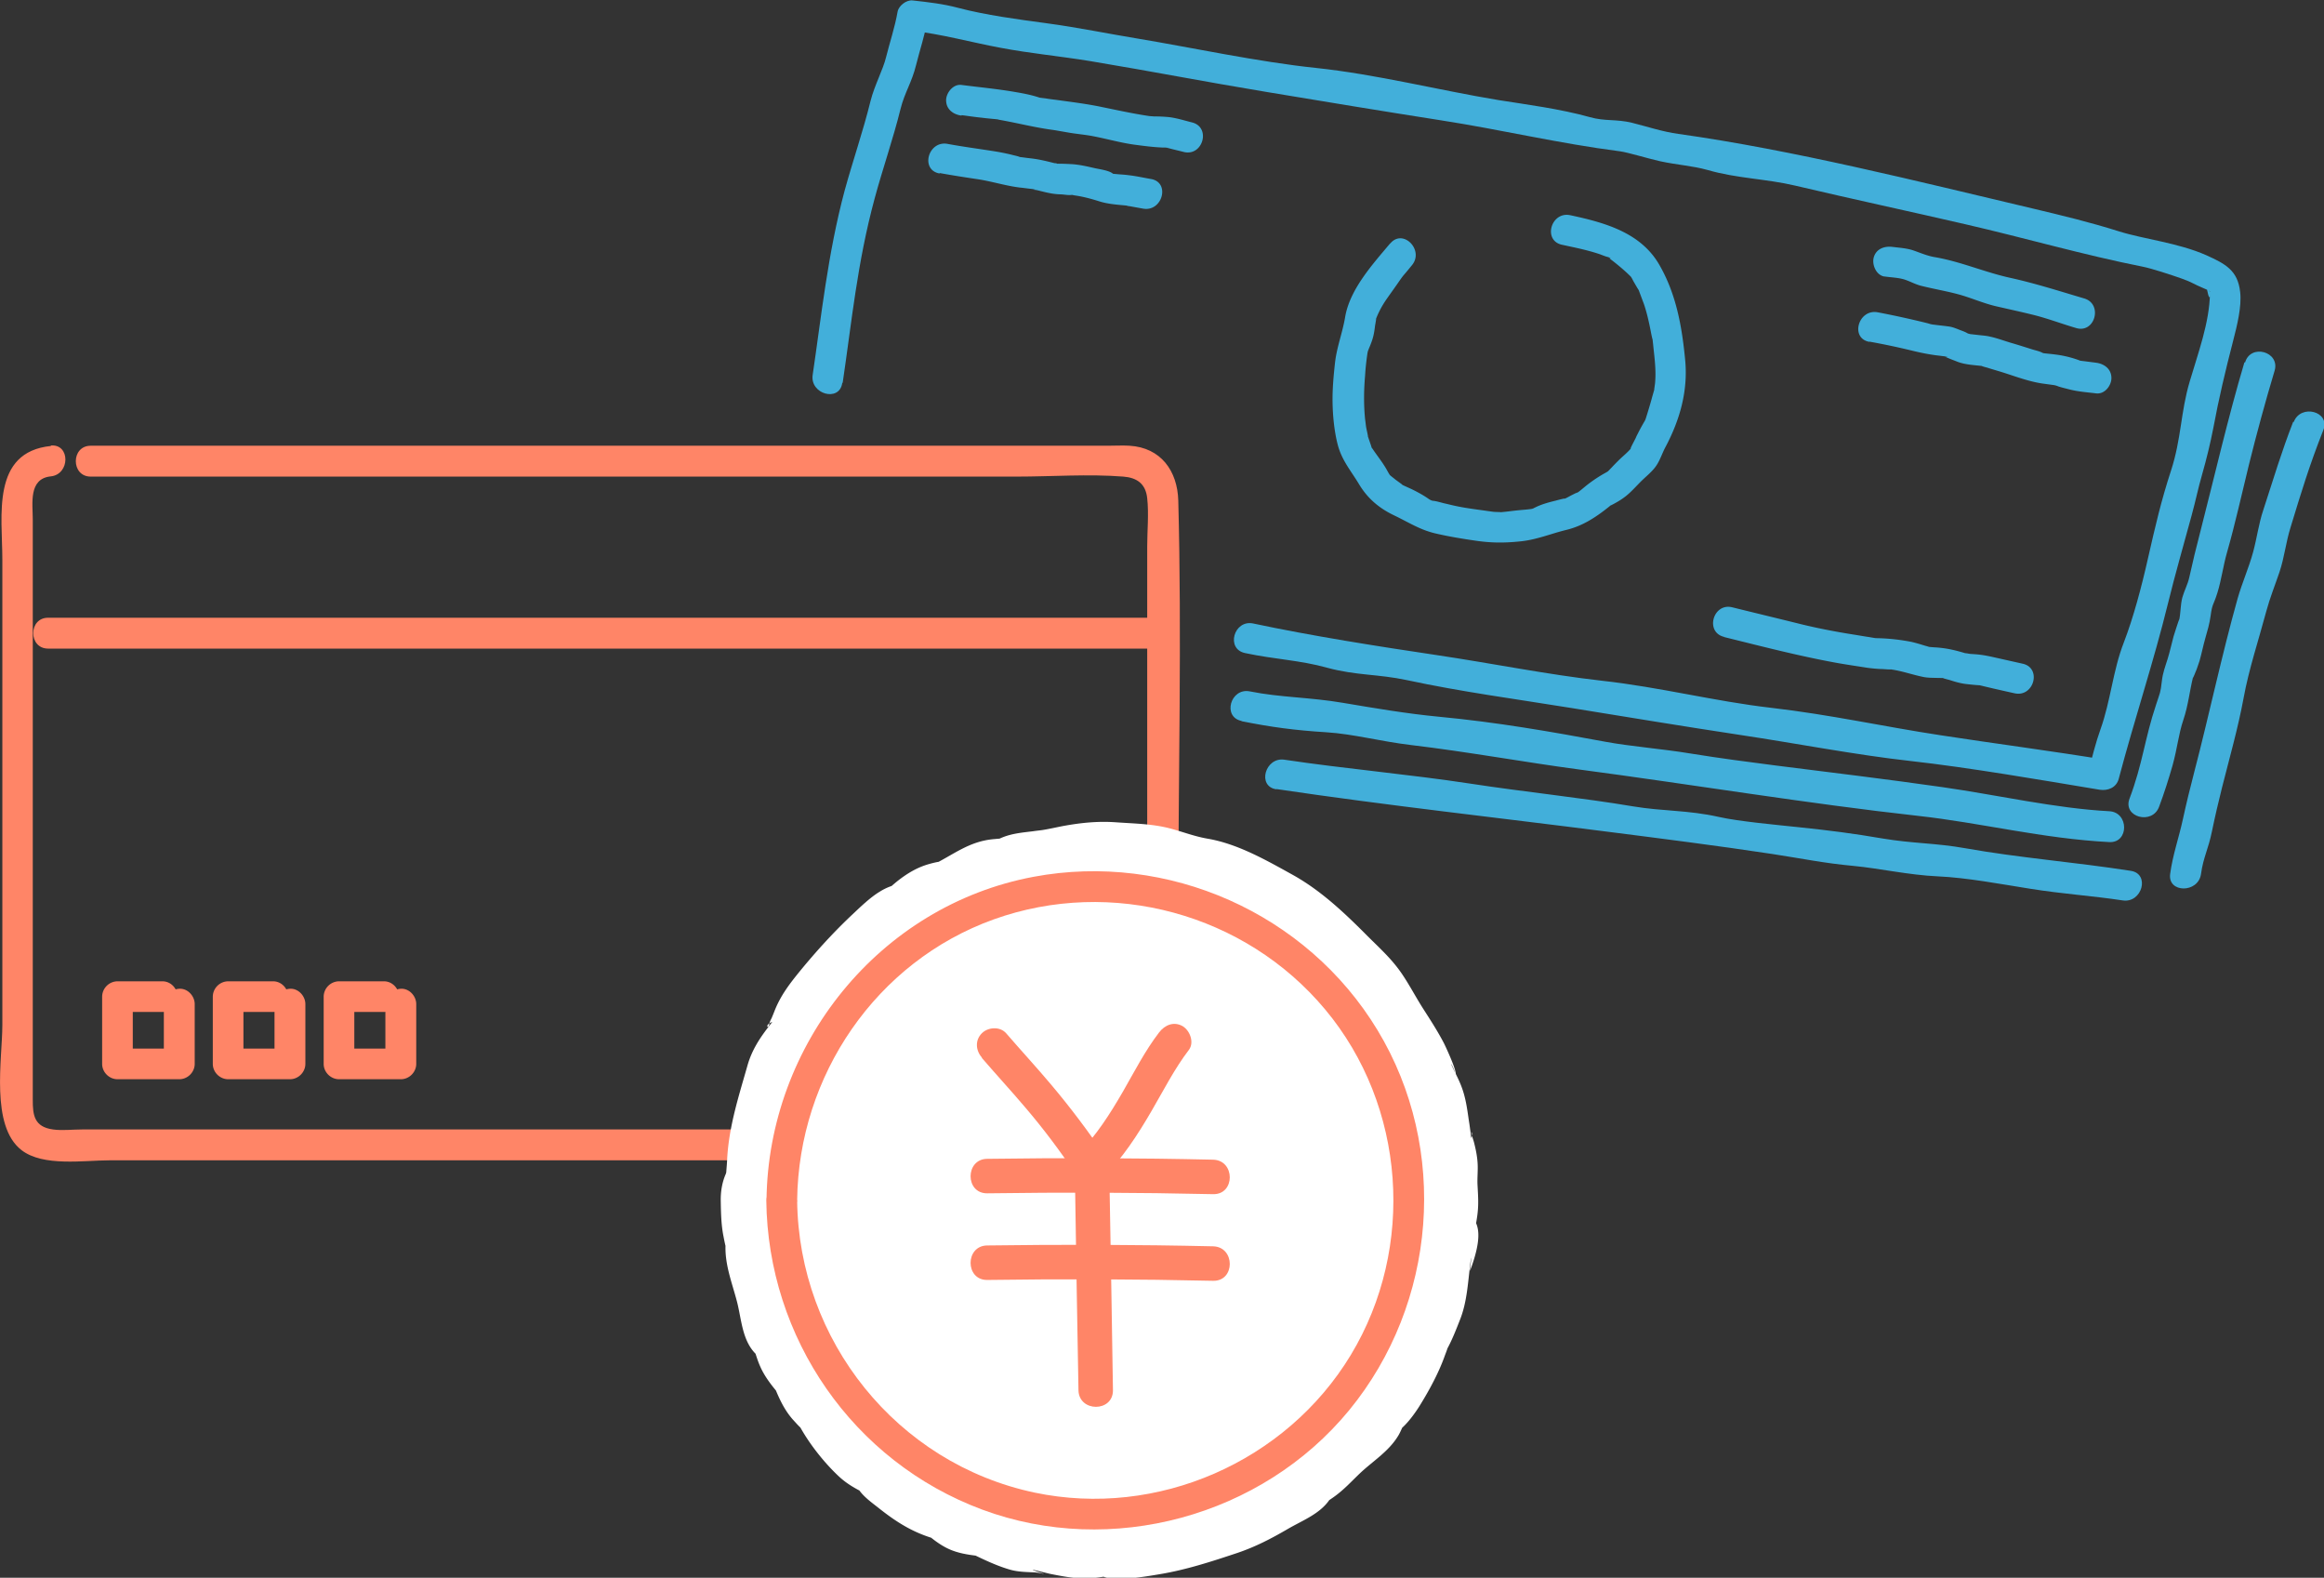 <svg xmlns="http://www.w3.org/2000/svg" id="_レイヤー_2" data-name="レイヤー 2" viewBox="0 0 109.21 74.12"><rect x="0" y="0" width="109.21" height="74.12" fill="#333333" stroke="none"/><defs><style>.cls-1{fill:#42afda}.cls-2{fill:#fff}.cls-3{fill:#ff8567}</style></defs><g id="_リースバック以外の買取メニュー" data-name="リースバック以外の買取メニュー"><path d="M2.4 20.95c-2.83.28-2.29 3.3-2.29 5.33v21.87c0 1.6-.57 4.74.9 5.88 1.02.79 2.93.48 4.13.48h47.43c.78 0 1.53-.07 2.13-.67.68-.68.67-1.52.67-2.4v-8.57c0-6.45.17-12.92 0-19.36-.04-1.38-.81-2.48-2.29-2.57-.33-.02-.67 0-1.01 0H4.26c-.93 0-.93 1.45 0 1.45h43.51c1.65 0 3.37-.13 5.02 0 .63.05 1.05.33 1.12 1.02.08.73 0 1.52 0 2.25V50.4c0 .57.09 1.23 0 1.79-.22 1.29-2.41.87-3.35.87H3.85c-.44 0-.93.06-1.36 0-.89-.12-.95-.69-.95-1.38V24.39c0-.72-.21-1.9.84-2.01.92-.09.93-1.54 0-1.45Z" class="cls-3"/><path d="M2.26 30.47h52.38c.93 0 .93-1.45 0-1.45H2.26c-.93 0-.93 1.45 0 1.45" class="cls-3"/><path d="m36.86 56.38.21-.86.05-.85.04-.86.2-.83.23-.83.26-.81.21-.85.56-.68.34-.79.32-.81.55-.67.54-.67.6-.61.6-.62.61-.61.65-.57.78-.39.66-.56.86-.22.77-.35.71-.54.89-.05.8-.29.85-.11.85-.12.84-.19.86-.1.86.07.86.03.85.16.81.31.85.15.86.14.75.44.78.35.77.39.74.44.68.53.67.54.58.62.61.6.65.57.49.7.42.76.45.71.46.73.42.75.24.82.4.78.15.84.11.86.25.83-.02.86.09.86-.15.85.1.87-.31.82-.1.85-.13.86-.3.8-.4.77-.27.82-.44.74-.41.76-.6.62-.41.78-.66.55-.65.57-.59.61-.71.48-.61.62-.78.37-.72.48-.79.34-.83.24-.81.26-.8.32-.85.15-.84.14-.87-.03h-.85l-.86.13-.85-.2-.84-.12-.87-.03-.81-.31-.78-.36-.88-.12-.68-.56-.87-.2-.72-.47-.68-.54-.58-.64-.77-.43-.57-.64-.54-.67-.44-.75-.61-.61-.33-.81-.55-.67-.26-.82-.48-.74-.13-.86-.24-.82-.25-.83-.03-.86-.2-.85z" class="cls-2"/><path d="M39.75 57.17c.18-.72.31-1.43.35-2.18.01-.22.03-.43.03-.65.04-1.17-.25.8.02-.15.27-.97.56-1.93.8-2.9-.26.44-.51.88-.77 1.32.93-1.14 1.45-2.25 1.99-3.61l-.77 1.32c.74-.89 1.48-1.74 2.29-2.57.2-.2.4-.41.61-.61.11-.1.22-.18.33-.28.56-.53-.1.25-.22.16.28.22 1.74-1.18 1.99-1.39l-1.32.77c1.14-.3 2.12-.71 3.06-1.41l-1.51.41c.61-.04 1.23-.05 1.82-.21.12-.03.25-.08.37-.13.38-.2.19.12-.09-.05-.2-.12-.51.07.02 0 .13-.02.26-.03.39-.05.57-.07 1.16-.14 1.73-.25.13-.02.64-.06.72-.16 0 0-1.06.13-.51.07.19-.02.39-.06.57-.07.33 0 .66.05.99.07.14 0 .64.1.74.02-.21.17-.98-.17-.51-.06.19.04.38.06.57.11.71.19 1.67.71 2.44.59-.03 0-.9-.46-.11 0 .16.09.32.18.49.26.43.21.87.39 1.29.62.14.08.28.18.43.25.78.38-.37-.35-.06-.11.38.28.77.57 1.12.89.56.51 1.05 1.31 1.73 1.69.51.28-.4-.68-.22-.34.06.11.15.21.22.32.08.13.17.26.25.39.25.41.47.82.73 1.23.19.3.38.6.56.9.07.12.24.61.36.64-.4-.1-.29-.9-.21-.45.03.17.1.38.16.55.12.34.27.66.42.98.06.12.12.26.19.37.28.46-.22-.43-.19-.45.07-.05.04 1.41.09.39.03-.73.02.15.05.39.05.4.11.79.21 1.18.24.9.03-.11.05-.14-.08.19-.07 1.27.06 1.43.02.03.18-1.06.02-.13-.07.39-.17.79-.16 1.19 0 .07.04.72.08.74-.16-.06.36-.96.03-.52-.08.11-.17.41-.21.55-.1.35-.11.72-.16 1.08-.02.14-.03.27-.05.41-.06.56.08-.54.07-.51-.13.47-.18.92-.34 1.39-.13.39.45-.9.02-.13-.2.36-.37.73-.51 1.13-.07.19-.19.46-.21.65-.04.4.47-.74.18-.46-.12.12-.21.34-.29.49-.08.14-.16.27-.23.41-.05.1-.18.24-.18.34-.02.34.68-.69.25-.32-.5.42-.98 1.03-1.22 1.64-.15.39.74-.63.03-.13-.13.09-.25.21-.38.32-.34.29-.78.6-1.04.98-.28.4.3-.28.4-.27-.07 0-.42.28-.47.32-.33.23-.65.48-.95.75-.09.09-.22.2-.29.3-.31.41.59-.22.32-.25-.14-.01-.55.25-.68.33-.44.25-.8.51-1.28.71-.5.21.46-.19.45-.2-.03-.02-.52.15-.55.16-.21.06-.41.13-.62.19-.91.29-1.74.52-2.68.7-.53.1.51-.08.51-.07-.02-.03-.55-.02-.58-.02h-.65c-.7.01-1.39.13-2.09.23h1.6c-.42-.1-.84-.19-1.27-.26s-.86-.14-1.28-.17c-.21-.02-1.18 0-.4.02s-.2-.23-.35-.22c.04 0 .89.41.45.19l-.45-.21c-.82-.37-1.64-.47-2.52-.58.71.29 1.41.59 2.12.88-.63-.52-1.21-1.09-2.01-1.33-.17-.05-.36-.1-.54-.12-.76-.1.6.47.2.11-.32-.29-.71-.77.02.08-.15-.18-.4-.3-.57-.46-.23-.21-.41-.47-.63-.68-.31-.29-.63-.49-.99-.68-.72-.38.24.05.18.21.02-.06-.7-.81-.8-.93-.56-.66.2.15.17.22.03-.06-.33-.56-.37-.63-.32-.49-.7-.87-1.11-1.28l.77 1.32c-.43-1.05-.93-1.93-1.66-2.8.26.44.51.88.77 1.32-.11-.35-.62-2.26-1-2.22.18-.02.28 1.1.2.23a3 3 0 0 0-.06-.4c-.06-.28-.15-.55-.23-.82-.05-.16-.13-.74-.25-.79.16.07.09 1.11.08.3 0-.14 0-.29-.01-.43 0 .02-.14-1.48-.3-1.58.11.07.06 1.09.08.41 0-.18 0-.36-.01-.54-.08-3.86-6.08-3.87-6 0 .01.56.02 1.11.13 1.66.04.2.08.43.15.63.21.6 0-.95-.05-.35-.07.98.29 1.85.53 2.77.22.84.24 1.86.92 2.5.13.13-.36-1.01-.09-.18.09.27.16.51.28.77.28.62.75 1.12 1.18 1.64l-.77-1.32c.31.75.55 1.5 1.1 2.13.14.15.29.33.45.46.42.34-.55-.9-.09-.08s1.13 1.66 1.8 2.29c.31.29.63.49.99.68.82.43-.33-.5-.07-.09.22.35.61.63.93.88.99.79 1.85 1.3 3.09 1.58l-1.32-.77c.52.43 1.02.92 1.65 1.18s1.36.28 2.03.37l-1.51-.41c.74.35 1.51.76 2.3.98.38.1.75.1 1.13.12.27.01.74.16.14-.03-.69-.23.31.04.59.1.81.16 1.44.28 2.3.16l.43-.06c.79-.11-.28.02-.22.04.65.22 1.98-.02 2.59-.12 1.28-.21 2.47-.6 3.7-1.01.85-.29 1.56-.66 2.32-1.1.69-.41 1.56-.72 2.02-1.43.05-.08-.82.58-.15.13.12-.08.24-.16.35-.24.46-.33.79-.7 1.2-1.09.6-.57 1.33-1.01 1.78-1.73.08-.12.14-.26.2-.39.04-.08.12-.17.14-.26.1-.38-.63.6-.3.37.37-.25.79-.84 1-1.18.44-.71.88-1.52 1.16-2.3.06-.17.15-.37.18-.55.02-.17-.44.87-.11.29.27-.47.47-.99.67-1.5.32-.82.36-1.71.47-2.58.1-.82 0 .31-.03.31.04 0 .19-.49.21-.55.14-.47.31-1.16.11-1.65-.18-.45-.19.83-.09.35.04-.2.08-.4.11-.6.1-.61.06-1.03.03-1.62-.01-.3.02-.6.01-.9-.01-.32-.07-.65-.15-.97-.02-.09-.05-.19-.08-.28-.16-.5.04-.26-.07-.02-.08.18.06.5.02.18-.01-.1-.03-.21-.04-.31-.03-.24-.06-.48-.1-.72-.08-.56-.15-1.08-.36-1.61-.09-.23-.19-.43-.3-.65-.43-.87.11.08.04.18.11-.16-.52-1.47-.54-1.51-.29-.56-.64-1.1-.98-1.63s-.64-1.11-1-1.64c-.51-.75-1.12-1.27-1.74-1.9-1.03-1.03-2.11-2.04-3.39-2.75s-2.6-1.46-4-1.7c-.64-.11-1.18-.33-1.8-.49-.82-.21-1.67-.22-2.51-.28s-1.65.02-2.51.18c-.31.06-.61.13-.92.18-.19.03-.38.04-.56.08-.03 0 1.07-.14.51-.07-.14.02-.27.03-.41.05-.49.06-.96.1-1.42.28-.74.3.3.05.25.05-.22 0-.45.02-.67.04-1.19.1-1.92.75-2.94 1.24-.14.07.93-.28.26-.16a5 5 0 0 0-.5.13c-.72.23-1.36.72-1.91 1.25-.09.09.8-.45.2-.23-.16.06-.34.15-.48.24-.43.26-.86.67-1.23 1.02-.9.84-1.73 1.75-2.51 2.7-.48.59-.9 1.13-1.19 1.85-.06.16-.13.32-.19.47-.28.73.3-.69.09-.2-.04.09-.15.27-.16.38-.04.28-.25.04.14-.1.18-.06.3-.37.1-.12-.07.08-.13.16-.2.25-.47.6-.85 1.17-1.06 1.9-.42 1.48-.88 2.88-.96 4.43-.01.28-.05.57-.05.85 0 .57.24-.99.01-.25-.05.17-.09.35-.13.53-.93 3.75 4.85 5.35 5.79 1.6Z" class="cls-2"/><path d="M7.7 47.17v2.81l.72-.72h-2.9l.72.72v-3.16l-.72.72h2.11c.38 0 .74-.33.72-.72s-.32-.72-.72-.72H5.52a.73.73 0 0 0-.72.72v3.16c0 .39.33.72.72.72h2.91c.39 0 .72-.33.72-.72v-2.81c0-.38-.33-.74-.72-.72s-.72.32-.72.72ZM12.9 47.17v2.81l.72-.72h-2.9l.72.72v-3.16l-.72.72h2.11c.38 0 .74-.33.72-.72s-.32-.72-.72-.72h-2.11a.73.73 0 0 0-.72.72v3.16c0 .39.33.72.72.72h2.91c.39 0 .72-.33.72-.72v-2.81c0-.38-.33-.74-.72-.72s-.72.32-.72.72ZM18.11 47.17v2.81l.72-.72h-2.9l.72.72v-3.16l-.72.72h2.11c.38 0 .74-.33.72-.72s-.32-.72-.72-.72h-2.11a.73.73 0 0 0-.72.72v3.16c0 .39.33.72.72.72h2.91c.39 0 .72-.33.72-.72v-2.81c0-.38-.33-.74-.72-.72s-.72.32-.72.72Z" class="cls-3"/><path d="M39.6 17.98c.43-2.9.68-5.61 1.5-8.65.38-1.41.87-2.8 1.22-4.22.19-.76.53-1.24.73-2.06.18-.72.41-1.4.54-2.13l-.7.53c1.3.14 2.81.55 4.1.79 1.49.28 2.69.38 4.24.63 3 .5 5.33.96 8.29 1.45 2.89.48 5.31.88 8.18 1.33 2.9.45 5.49 1.08 8.44 1.46.36.05 1.28.33 1.85.46.88.19 1.52.21 2.27.42 1.34.39 2.75.41 4.1.73 2.67.63 5.56 1.25 8.02 1.82 2.78.64 5.54 1.44 8.32 1.99.4.08 1.27.36 1.86.57.45.16.51.24.99.44.64.26.14.21.14-.13 0 .18.16.87.16.38-.02 1.37-.57 2.83-.95 4.13-.43 1.44-.39 2.69-.88 4.19-.47 1.44-.73 2.58-1.08 4.11-.31 1.38-.69 2.8-1.14 3.97-.51 1.31-.62 2.75-1.09 4.06-.23.64-.39 1.3-.56 1.96l.89-.5c-2.61-.43-5.39-.79-7.85-1.17-2.7-.41-5.13-.96-7.97-1.29-2.62-.3-5.22-.97-7.94-1.27-2.57-.29-5.17-.82-7.8-1.21-2.69-.4-5.87-.9-8.59-1.48-.91-.19-1.3 1.2-.38 1.39 1.41.3 2.57.33 3.86.69 1.37.37 2.38.29 3.74.58 2.56.55 5.13.89 7.73 1.31s5.31.87 7.96 1.27c2.54.38 5.44.94 7.98 1.22 2.77.31 6.06.88 8.89 1.35.38.06.78-.1.89-.5.76-2.87 1.64-5.49 2.32-8.26.34-1.39.74-2.76 1.11-4.13.21-.77.28-1.18.5-1.95.2-.7.38-1.44.52-2.16.25-1.35.56-2.66.94-4.13.17-.66.4-1.57.32-2.25-.11-1.03-.71-1.33-1.59-1.73-1.34-.59-2.92-.75-4.1-1.12-1.36-.43-2.69-.75-4.08-1.08-5.42-1.28-11.22-2.74-16.63-3.5-.74-.1-1.45-.34-2.17-.52-.78-.19-1.26-.06-2-.27-1.4-.39-2.97-.59-4.29-.8-2.84-.47-5.73-1.21-8.58-1.51-2.69-.28-5.85-.96-8.38-1.38-1.4-.23-2.8-.52-4.21-.71S46.32.71 45.03.37C44.32.18 43.61.1 42.88.02c-.29-.03-.65.25-.7.53-.13.74-.36 1.41-.54 2.13-.14.59-.54 1.31-.73 2.06-.35 1.42-.83 2.8-1.22 4.22-.79 2.95-1.1 5.95-1.5 8.65-.14.91 1.26 1.3 1.39.38ZM58.34 33.88c1.4.28 2.52.43 3.98.52 1.28.08 2.55.43 3.98.6 2.69.32 5.29.8 7.91 1.15 5.36.71 10.71 1.6 15.94 2.18 2.91.32 5.85 1.07 8.97 1.23.93.05.93-1.4 0-1.45-2.51-.13-5.3-.77-7.83-1.13-2.73-.39-5.18-.68-7.86-1.02-1.31-.17-2.56-.33-3.98-.56-1.33-.22-2.87-.34-3.99-.55-2.59-.48-5.1-.92-7.85-1.18-1.48-.14-3.07-.41-4.49-.65-1.58-.27-2.95-.25-4.39-.54-.91-.18-1.3 1.21-.38 1.39ZM105.47 17.02c-.78 2.63-1.39 5.3-2.07 7.95-.19.72-.36 1.43-.52 2.15-.07.33-.24.63-.33.96-.09.35-.07.72-.15 1.07.05-.21-.11.27-.14.37-.04.13-.08.25-.12.38-.1.36-.17.71-.28 1.06s-.23.66-.27 1.04c-.07.59-.08.51-.27 1.1-.54 1.61-.63 2.78-1.25 4.42-.33.87 1.07 1.25 1.39.38.24-.64.44-1.27.63-1.93.24-.87.28-1.47.51-2.15s.29-1.34.46-2.03c-.05.21.13-.27.17-.36.04-.13.09-.25.13-.38.1-.35.17-.71.27-1.06s.2-.68.25-1.05c.08-.61.13-.48.32-1.09s.27-1.26.45-1.89c.39-1.36.69-2.74 1.03-4.12.37-1.49.77-2.96 1.21-4.43.26-.89-1.13-1.28-1.39-.38ZM59.99 37.07c5.25.78 10.48 1.35 15.61 2.01 2.43.31 5.12.65 7.69 1.04 1.38.21 2.41.43 3.82.56 1.18.11 2.6.43 3.96.49s2.99.37 4.32.58c1.56.25 2.91.33 4.36.55.91.14 1.3-1.25.38-1.39-2.63-.41-5.25-.61-7.77-1.06-1.4-.25-2.47-.22-3.9-.46-1.33-.23-2.5-.38-3.94-.53-.94-.1-2.82-.27-3.74-.48-1.47-.33-2.61-.26-4.05-.5-2.37-.4-5.05-.67-7.66-1.07-2.81-.43-5.91-.7-8.71-1.12-.91-.14-1.3 1.26-.38 1.39ZM107.76 19.82c-.56 1.44-.89 2.57-1.4 4.13-.22.65-.3 1.32-.48 1.98-.2.74-.52 1.45-.73 2.19-.76 2.71-1.33 5.44-2.04 8.16-.19.73-.37 1.46-.53 2.2-.19.88-.48 1.68-.6 2.58s1.32.91 1.45 0c.11-.8.34-1.14.52-2.03.14-.68.3-1.36.47-2.04.35-1.39.75-2.78 1.01-4.19.25-1.37.71-2.74 1.07-4.09.17-.63.41-1.22.62-1.84.23-.69.3-1.4.52-2.1.51-1.67.88-2.9 1.54-4.57.34-.87-1.06-1.24-1.39-.38Z" class="cls-1"/><path d="M45.19 5.41c.32.04.63.09.95.12.23.03.45.05.68.07.16.01.16.03-.02 0 .09.02.18.03.28.05.77.14 1.52.33 2.3.44l.23.03c-.17-.03-.17-.02-.02 0l.69.12c.31.05.62.08.93.13.69.12 1.36.32 2.05.42.45.06.89.12 1.34.14.11 0 .22 0 .33.02-.23-.02-.14-.02.02.02.22.06.45.11.68.17.9.22 1.29-1.17.38-1.39-.36-.09-.73-.21-1.1-.25q-.33-.03-.66-.03h-.11c.19 0-.1-.01-.15-.02-.74-.11-1.47-.27-2.2-.42-.71-.15-1.45-.24-2.17-.34-.17-.02-.33-.04-.5-.07-.11-.01-.23-.03-.34-.04-.1-.02.24.06.02-.01-.34-.11-.7-.18-1.05-.24-.85-.15-1.72-.23-2.57-.34-.39-.05-.72.37-.72.72 0 .43.34.67.72.72ZM44.16 8.13c.6.11 1.19.2 1.79.29.66.1 1.31.31 1.97.39.2.02.4.05.6.07.18.02.16.09 0 0 .07.04.16.04.24.06.36.09.69.18 1.06.19.17 0 .41.06.58.02.08-.02-.25-.06-.04 0 .11.03.22.04.33.06.33.06.62.14.94.24.4.13.8.16 1.23.2.16.01.18.04 0 0 .08.02.16.03.24.04l.61.11c.91.17 1.3-1.23.38-1.39-.35-.06-.7-.14-1.06-.18-.15-.02-.29-.03-.44-.04l-.33-.03c-.21-.02.11.06.04 0-.19-.16-.65-.21-.9-.27-.35-.08-.7-.16-1.06-.18-.2-.01-.41-.02-.61-.02-.18 0-.19-.07 0 .02-.07-.03-.16-.04-.24-.06-.35-.09-.69-.17-1.05-.21-.19-.02-.38-.05-.57-.07-.09-.01.25.07.04 0-.1-.04-.22-.06-.33-.09-.32-.08-.63-.14-.96-.19-.7-.11-1.39-.2-2.09-.33-.91-.17-1.3 1.22-.38 1.39ZM65.33 11.43c-.83.99-1.9 2.16-2.12 3.47-.12.72-.38 1.37-.47 2.1-.07.62-.13 1.27-.12 1.9s.08 1.36.24 1.98c.19.74.62 1.23 1 1.86.4.67.94 1.13 1.65 1.47s1.23.69 1.99.86c.61.14 1.22.24 1.84.33.75.11 1.37.11 2.13.03s1.41-.36 2.15-.54 1.36-.58 1.96-1.06c.29-.23-.1.03.22-.14.17-.09.36-.2.52-.32.29-.21.53-.49.78-.74s.54-.47.73-.75c.18-.26.28-.59.43-.87.68-1.28 1.07-2.64.93-4.1-.15-1.57-.42-3.1-1.22-4.48-.88-1.52-2.59-1.98-4.18-2.32-.91-.19-1.3 1.2-.38 1.39.6.13 1.21.25 1.79.45.11.04.22.09.34.12.2.04.21.2-.11-.1.14.13.3.24.45.36.25.2.5.41.73.64.2.2-.13-.2.03.03.05.07.09.16.13.23s.28.49.23.37.12.33.15.41c.05.14.11.28.15.42.09.29.16.58.22.87.04.18.07.36.11.54.08.33 0-.12.05.3.06.6.15 1.2.1 1.8 0 .1-.09.57-.01.25-.05.19-.11.38-.16.57-.08.29-.17.58-.26.87-.02.07-.1.26.01.01-.03.06-.06.12-.09.17-.1.17-.2.35-.29.53-.04.08-.08.15-.11.23-.04.09-.37.68-.19.45-.17.22-.42.41-.62.61-.11.11-.22.22-.33.34-.08.08-.15.16-.23.23.15-.13.05-.04-.07.02q-.405.225-.78.51c-.16.12-.3.25-.46.37-.06.05-.24.12-.01 0l-.3.15c-.14.07-.28.16-.43.21.29-.11-.28.04-.35.06-.33.08-.66.17-.96.32-.06.03-.13.05-.18.07.24-.08.09-.01 0 0-.2.03-.4.04-.59.06-.32.03-.63.08-.95.1.29-.02-.15-.01-.27-.03l-.43-.06c-.29-.04-.59-.08-.89-.13s-.57-.11-.85-.18c-.2-.04-.4-.11-.6-.14-.06 0-.14-.03-.19-.04.26.09.01 0-.05-.05-.24-.17-.5-.31-.76-.44-.19-.09-.38-.17-.56-.26.26.14-.19-.16-.27-.23-.06-.05-.14-.11-.2-.16-.19-.18.09.15 0 .02-.11-.15-.19-.33-.29-.48-.17-.27-.37-.52-.55-.79-.11-.16-.02.03 0 .06-.05-.09-.07-.21-.11-.31-.05-.15-.1-.29-.15-.44.09.29-.03-.22-.05-.33-.02-.13-.03-.25-.05-.38-.07-.7-.06-1.37 0-2.07.02-.35.06-.69.11-1.04 0 0 .07-.31.02-.12-.05.17.06-.13.08-.17.07-.17.14-.35.18-.53.04-.16.06-.33.08-.49.02-.09.03-.19.05-.28.01-.07-.09.19 0-.04.13-.33.29-.62.49-.91.21-.3.43-.6.64-.91.04-.05.07-.1.11-.15-.18.24 0 0 .04-.05.14-.16.27-.32.4-.48.59-.71-.42-1.74-1.02-1.02ZM88.57 12.99c.28.04.58.05.85.12s.54.23.83.31c.59.15 1.2.25 1.79.41s1.16.42 1.77.56 1.21.27 1.81.42c.66.17 1.29.41 1.94.6.89.27 1.27-1.13.38-1.39-1.15-.34-2.27-.7-3.44-.96-1.21-.26-2.35-.77-3.58-.98-.36-.06-.67-.2-1.02-.32-.3-.1-.64-.12-.96-.16-.39-.05-.78.09-.89.5-.09.34.12.83.5.89ZM87.85 16.05c.67.12 1.33.26 1.99.42.41.1.8.18 1.21.23.11.01.22.03.34.04.22.03.09.05-.02 0 .2.1.43.18.63.26.38.14.79.15 1.19.2.21.02-.17-.05-.05 0 .1.04.22.06.33.1l.5.15c.69.21 1.38.49 2.1.58l.44.06c.14.02.33.11.07.01.22.09.46.14.69.2.4.1.82.13 1.23.18s.72-.37.72-.72c0-.43-.34-.67-.72-.72l-.54-.07c-.09-.01-.19-.02-.29-.04-.12-.02.24.07.02-.01a5 5 0 0 0-1.14-.27c-.22-.03-.44-.04-.66-.08.03 0 .22.06.04-.02-.13-.06-.28-.09-.41-.13-.35-.11-.69-.22-1.04-.32-.33-.1-.65-.22-.98-.29-.17-.04-.35-.05-.52-.07l-.35-.04c-.08 0-.31-.09-.15-.02.17.08-.05-.04-.09-.06-.12-.06-.25-.1-.37-.15-.18-.07-.31-.12-.5-.14-.22-.03-.44-.05-.66-.08-.05 0-.29-.06-.11-.01.19.05-.15-.05-.19-.06-.77-.19-1.54-.36-2.33-.51-.91-.16-1.3 1.23-.38 1.39ZM81.03 29.93c1.74.43 3.47.88 5.22 1.2.49.09.99.16 1.49.24.22.03.43.05.65.06.14 0 .27.02.41.02.18 0-.06-.02-.08-.02.07 0 .15.02.22.03.5.08.94.24 1.43.34.23.05.48.04.72.05.11 0 .23 0 .35.01-.34-.04.09.06.19.09.28.09.52.16.81.19.18.02.36.04.54.05.3.02-.05-.02.08.01.53.13 1.07.25 1.61.37.91.2 1.29-1.19.38-1.39l-1.34-.3c-.22-.05-.42-.09-.64-.12-.16-.02-.32-.03-.47-.04-.14-.01-.39-.09-.14 0-.55-.17-.99-.28-1.57-.31-.05 0-.38-.04-.21 0s-.15-.06-.2-.07c-.23-.07-.45-.14-.68-.19-.52-.1-1.06-.16-1.6-.17h-.05c-.15-.02-.29-.05-.44-.07-.2-.03-.41-.07-.61-.1-.89-.14-1.81-.32-2.68-.54-1.01-.25-2.01-.49-3.02-.74-.9-.22-1.29 1.17-.38 1.39Z" class="cls-1"/><path d="M51.83 55.33c.92-.92 1.64-2.03 2.29-3.15.56-.96 1.07-1.97 1.75-2.86.26-.35.05-.9-.29-1.11-.42-.24-.84-.06-1.11.29-.66.86-1.16 1.84-1.7 2.78-.62 1.07-1.24 2.04-2.08 2.9-.73.74.41 1.88 1.14 1.14Z" class="cls-3"/><path d="M46.14 49.7c.68.79 1.39 1.56 2.06 2.35.86 1.01 1.6 2 2.35 3.11.24.36.71.52 1.11.29.36-.21.53-.74.29-1.11-.79-1.17-1.64-2.3-2.55-3.38-.69-.82-1.42-1.61-2.12-2.42-.29-.33-.85-.29-1.14 0-.33.33-.29.81 0 1.14Z" class="cls-3"/><path d="M46.39 56.06c3.54-.05 7.08-.04 10.62.04 1.04.02 1.04-1.59 0-1.62-3.54-.08-7.08-.09-10.62-.04-1.04.01-1.04 1.63 0 1.62M46.39 60.13c3.54-.05 7.08-.04 10.62.04 1.04.02 1.04-1.59 0-1.62-3.54-.08-7.08-.09-10.62-.04-1.04.01-1.04 1.63 0 1.62" class="cls-3"/><path d="M50.52 55.71c.05 3.2.1 6.4.16 9.6.02 1.04 1.63 1.04 1.62 0-.05-3.2-.1-6.4-.16-9.6-.02-1.04-1.63-1.04-1.62 0" class="cls-3"/><path d="M37.46 56.38c.07-5.84 3.7-11.2 9.24-13.19 5.53-1.98 11.81-.27 15.57 4.23 3.79 4.53 4.26 11.18 1.21 16.23-3.04 5.03-9.1 7.68-14.86 6.47-6.48-1.37-11.09-7.15-11.16-13.73-.01-.93-1.46-.93-1.45 0 .07 6.46 4.07 12.27 10.15 14.53 6.06 2.25 13.14.32 17.24-4.67 4.12-5.02 4.71-12.28 1.33-17.86-3.33-5.5-9.85-8.38-16.16-7.2-7.26 1.36-12.47 7.89-12.55 15.19-.01.93 1.43.93 1.45 0Z" class="cls-3"/></g></svg>